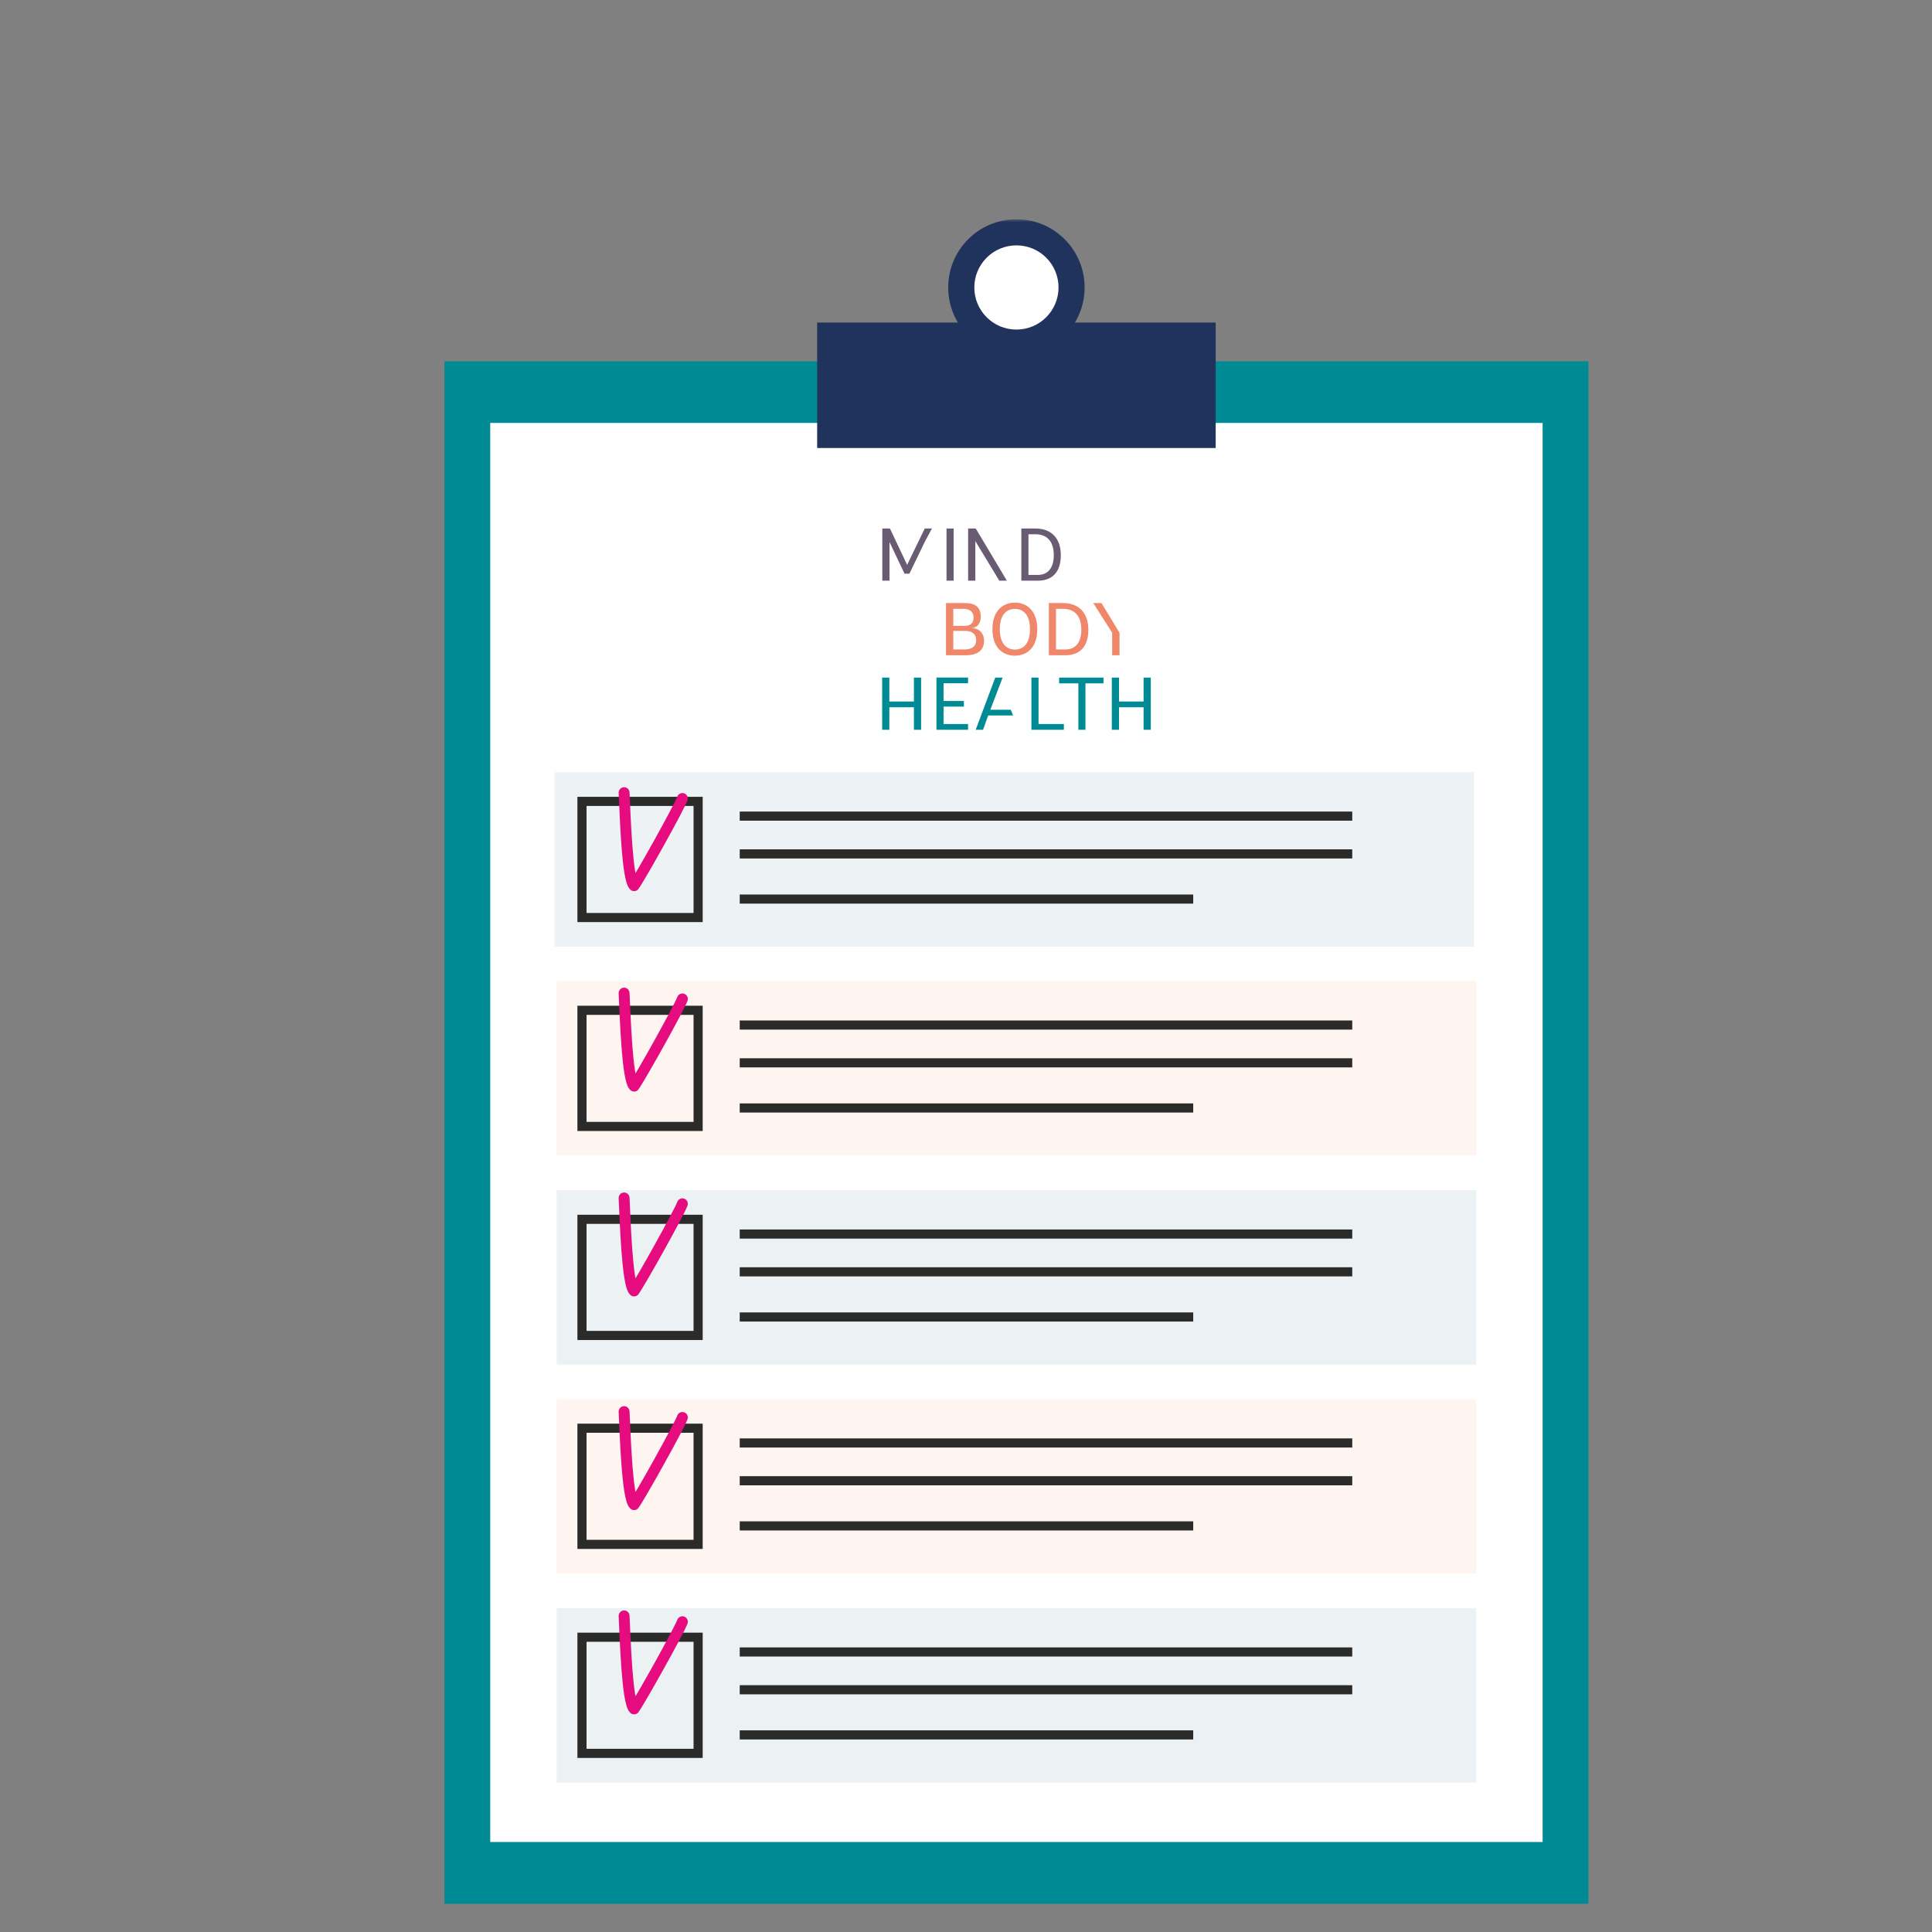 <svg width="326" height="326" viewBox="0 0 326 326" fill="none" xmlns="http://www.w3.org/2000/svg">
<rect x="0" y="0" width="326" height="326" fill="#808080" stroke="none"/>
<path d="M268.03 60.959H75V321.234H268.03V60.959Z" fill="#008A93"/>
<path d="M260.296 71.366H82.719V310.812H260.296V71.366Z" fill="white"/>
<path d="M205.13 54.426H137.885V75.597H205.13V54.426Z" fill="#20335D"/>
<mask id="mask0_522_187" style="mask-type:luminance" maskUnits="userSpaceOnUse" x="75" y="37" width="194" height="285">
<path d="M268.03 37H75V321.234H268.03V37Z" fill="white"/>
</mask>
<g mask="url(#mask0_522_187)">
<path d="M171.508 60.015C177.855 60.015 183.015 54.869 183.015 48.508C183.015 42.146 177.869 37 171.508 37C165.146 37 160 42.146 160 48.508C160 54.869 165.146 60.015 171.508 60.015Z" fill="#20335D"/>
<path d="M171.508 55.612C175.425 55.612 178.613 52.439 178.613 48.508C178.613 44.576 175.439 41.403 171.508 41.403C167.577 41.403 164.403 44.591 164.403 48.508C164.403 52.425 167.577 55.612 171.508 55.612Z" fill="white"/>
<path d="M188.291 105.761L185.861 101.758H184.474L187.662 106.761V110.564H188.906V106.761M178.184 109.592V102.73H179.356C181.286 102.73 182.459 103.888 182.459 106.261C182.459 108.505 181.386 109.592 179.785 109.592H178.184ZM179.8 110.564C181.987 110.564 183.645 109.32 183.645 106.275C183.645 103.059 181.687 101.758 179.371 101.758H176.983V110.564H179.8ZM171.251 109.606C169.936 109.606 168.706 108.72 168.706 106.175C168.706 103.631 169.922 102.744 171.251 102.744C172.58 102.744 173.796 103.631 173.796 106.175C173.796 108.72 172.58 109.606 171.251 109.606ZM171.251 110.635C173.252 110.635 175.025 109.32 175.025 106.175C175.025 103.03 173.252 101.686 171.251 101.686C169.25 101.686 167.463 103.016 167.463 106.175C167.463 109.334 169.25 110.635 171.251 110.635ZM160.858 105.603V102.73H162.488C163.732 102.73 164.275 103.287 164.275 104.159C164.275 104.989 163.932 105.603 162.788 105.603H160.858ZM160.858 109.592V106.461H162.888C163.903 106.461 164.704 106.89 164.704 108.034C164.704 109.292 163.703 109.592 162.688 109.592H160.858ZM163.017 110.564C164.575 110.564 166.047 109.978 166.047 108.162C166.047 106.347 164.604 105.975 164.003 105.975V105.946C164.418 105.946 165.49 105.66 165.49 104.031C165.49 102.401 164.504 101.758 162.802 101.758H159.629V110.564H163.003H163.017Z" fill="#F0866A"/>
<path d="M173.538 97.012V90.15H174.71C176.64 90.15 177.812 91.308 177.812 93.681C177.812 95.925 176.74 97.012 175.125 97.012H173.524H173.538ZM175.153 97.984C177.34 97.984 178.999 96.74 178.999 93.695C178.999 90.479 177.054 89.178 174.724 89.178H172.337V97.984H175.153ZM168.692 95.954L164.646 89.178H163.36V97.984H164.575V91.308L168.62 97.984H169.893M160.915 89.178H159.714V97.984H160.915V89.178ZM157.255 89.178H156.04L153.067 95.311L150.165 89.178H148.878V97.984H150.094V91.465L152.624 96.797H153.453L156.098 91.322" fill="#695C72"/>
</g>
<path d="M154.211 123.144H155.426V114.338H154.211V118.369H150.065V114.338H148.85V123.144H150.065V119.341H154.211V123.144ZM158.013 123.144H163.346V122.171H159.214V119.227H162.645V118.283H159.214V115.295H163.346V114.323H158.013V123.129V123.144ZM166.719 120.728H170.951L170.55 119.756H167.105L169.178 114.338H167.934L164.632 123.144H165.876L166.734 120.728H166.719ZM179.499 122.171H175.239V114.338H174.038V123.144H179.514V122.171H179.499ZM183.159 115.31H186.204V114.338H178.713V115.31H181.958V123.144H183.159V115.31ZM194.181 123.144V114.338H192.965V118.369H188.82V114.338H187.605V123.144H188.82V119.341H192.965V123.144H194.181Z" fill="#008A93"/>
<path d="M248.716 130.306H93.555V159.725H248.716V130.306Z" fill="#EDF3F4"/>
<path d="M117.8 135.223H98.201V154.822H117.8V135.223Z" stroke="#2B2B2A" stroke-width="1.54"/>
<path d="M124.819 144.086H228.174" stroke="#2B2B2A" stroke-width="1.54"/>
<path d="M124.819 137.71H228.174" stroke="#2B2B2A" stroke-width="1.54"/>
<path d="M124.819 151.706H201.342" stroke="#2B2B2A" stroke-width="1.54"/>
<path d="M249.089 165.558H93.928V194.977H249.089V165.558Z" fill="#FEF4F0"/>
<path d="M117.8 170.475H98.201V190.074H117.8V170.475Z" stroke="#2B2B2A" stroke-width="1.54"/>
<path d="M124.819 179.338H228.174" stroke="#2B2B2A" stroke-width="1.54"/>
<path d="M124.819 172.963H228.174" stroke="#2B2B2A" stroke-width="1.54"/>
<path d="M124.819 186.958H201.342" stroke="#2B2B2A" stroke-width="1.54"/>
<path d="M249.089 200.824H93.928V230.244H249.089V200.824Z" fill="#ECF1F3"/>
<path d="M117.8 205.742H98.201V225.341H117.8V205.742Z" stroke="#2B2B2A" stroke-width="1.54"/>
<path d="M124.819 214.605H228.174" stroke="#2B2B2A" stroke-width="1.54"/>
<path d="M124.819 208.229H228.174" stroke="#2B2B2A" stroke-width="1.54"/>
<path d="M124.819 222.224H201.342" stroke="#2B2B2A" stroke-width="1.54"/>
<path d="M249.089 236.077H93.928V265.496H249.089V236.077Z" fill="#FEF4F0"/>
<path d="M249.089 271.343H93.928V300.777H249.089V271.343Z" fill="#ECF1F3"/>
<path d="M117.8 240.994H98.201V260.593H117.8V240.994Z" stroke="#2B2B2A" stroke-width="1.54"/>
<path d="M124.819 249.857H228.174" stroke="#2B2B2A" stroke-width="1.54"/>
<path d="M124.819 243.481H228.174" stroke="#2B2B2A" stroke-width="1.54"/>
<path d="M124.819 257.477H201.342" stroke="#2B2B2A" stroke-width="1.54"/>
<path d="M117.8 276.26H98.201V295.859H117.8V276.26Z" stroke="#2B2B2A" stroke-width="1.54"/>
<path d="M124.819 285.124H228.174" stroke="#2B2B2A" stroke-width="1.54"/>
<path d="M124.819 278.748H228.174" stroke="#2B2B2A" stroke-width="1.54"/>
<path d="M124.819 292.743H201.342" stroke="#2B2B2A" stroke-width="1.54"/>
<mask id="mask1_522_187" style="mask-type:luminance" maskUnits="userSpaceOnUse" x="75" y="37" width="194" height="285">
<path d="M268.03 37H75V321.234H268.03V37Z" fill="white"/>
</mask>
<g mask="url(#mask1_522_187)">
<path d="M105.307 133.751C105.492 137.282 105.793 148.389 106.993 149.447C108.08 147.946 114.641 136.181 115.142 134.737" stroke="#E60C80" stroke-width="1.84" stroke-linecap="round" stroke-linejoin="round"/>
<path d="M105.307 167.573C105.492 171.104 105.793 182.212 106.993 183.27C108.08 181.769 114.641 170.004 115.142 168.56" stroke="#E60C80" stroke-width="1.84" stroke-linecap="round" stroke-linejoin="round"/>
<path d="M105.307 202.14C105.492 205.67 105.793 216.778 106.993 217.836C108.08 216.335 114.641 204.57 115.142 203.126" stroke="#E60C80" stroke-width="1.84" stroke-linecap="round" stroke-linejoin="round"/>
<path d="M105.307 238.192C105.492 241.723 105.793 252.831 106.993 253.889C108.08 252.388 114.641 240.623 115.142 239.179" stroke="#E60C80" stroke-width="1.84" stroke-linecap="round" stroke-linejoin="round"/>
<path d="M105.307 272.658C105.492 276.189 105.793 287.297 106.993 288.355C108.08 286.854 114.641 275.089 115.142 273.645" stroke="#E60C80" stroke-width="1.84" stroke-linecap="round" stroke-linejoin="round"/>
</g>
</svg>
